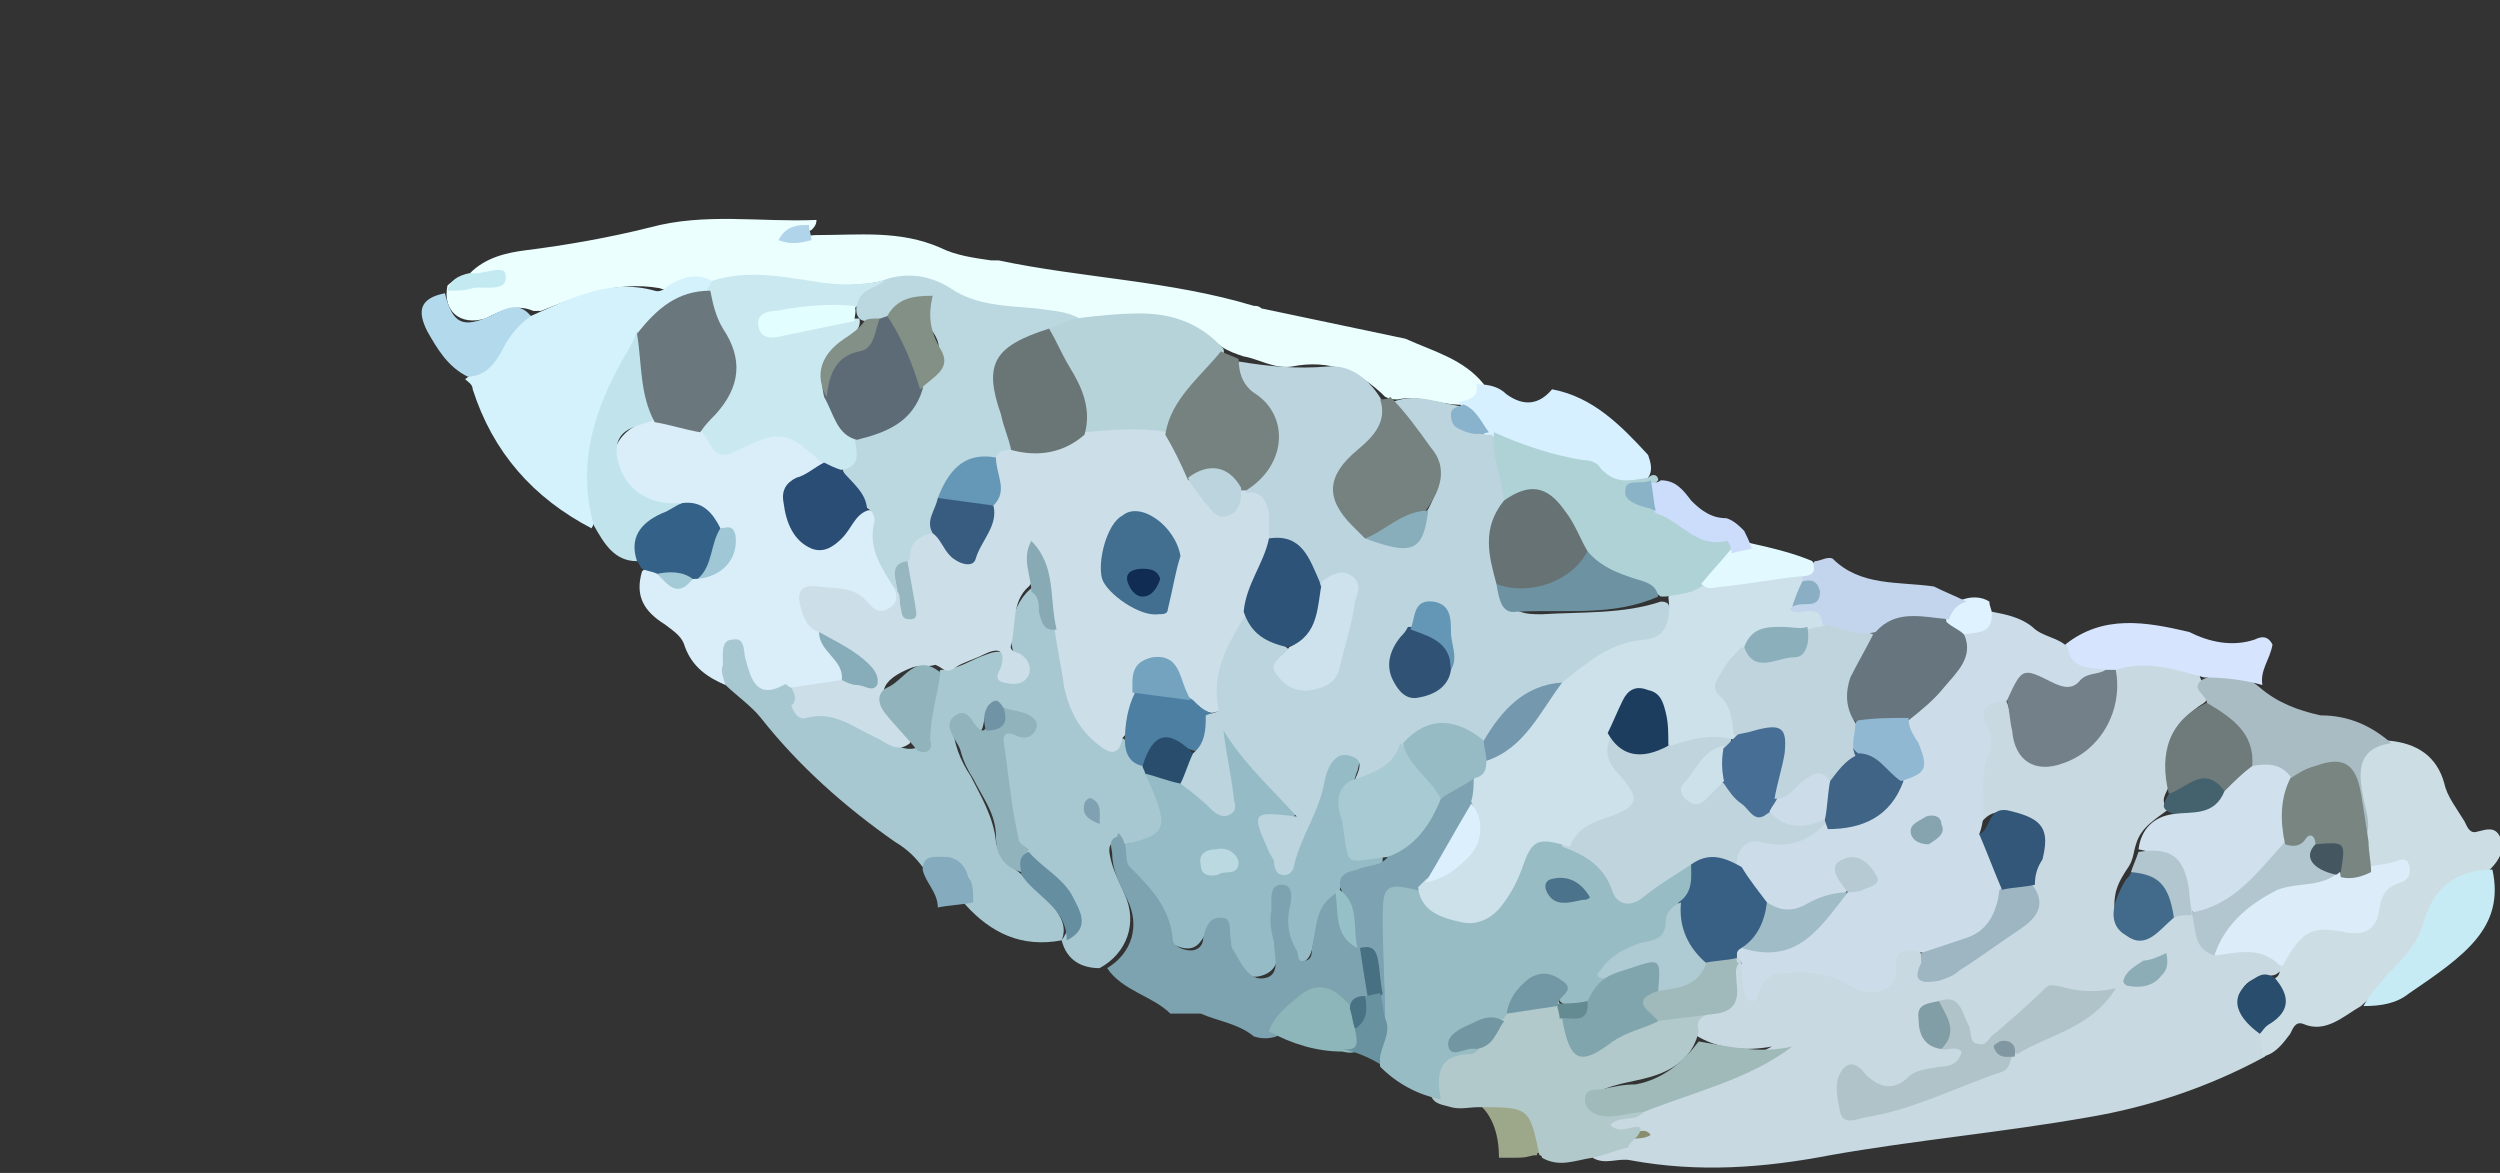 <?xml version="1.0" encoding="utf-8"?>
<!-- Generator: Adobe Illustrator 25.2.1, SVG Export Plug-In . SVG Version: 6.00 Build 0)  -->
<svg version="1.1" id="Layer_1" xmlns="http://www.w3.org/2000/svg" xmlns:xlink="http://www.w3.org/1999/xlink" x="0px" y="0px"
	 viewBox="0 0 98.9 46.4" style="enable-background:new 0 0 98.9 46.4;" xml:space="preserve">
<rect x="0" y="0" width="98.9" height="46.4" fill="#333333" stroke="none"/>
<style type="text/css">
	.st0{fill:#9DA78A;}
	.st1{fill:#898F6E;}
	.st2{fill:#C8D9E1;}
	.st3{fill:#A8C8D1;}
	.st4{fill:#ECFFFF;}
	.st5{fill:#DAEEF9;}
	.st6{fill:#CCDEE4;}
	.st7{fill:#D3F2FB;}
	.st8{fill:#B1C9CB;}
	.st9{fill:#A9BCC3;}
	.st10{fill:#C1E4EC;}
	.st11{fill:#C6EBF5;}
	.st12{fill:#D6E4FD;}
	.st13{fill:#B3D9EC;}
	.st14{fill:#346188;}
	.st15{fill:#85ABBE;}
	.st16{fill:#C4EAF1;}
	.st17{fill:#CCDDE9;}
	.st18{fill:#D0E0ED;}
	.st19{fill:#B0C3C8;}
	.st20{fill:#DCECF9;}
	.st21{fill:#73808A;}
	.st22{fill:#A0BABA;}
	.st23{fill:#6F7A7A;}
	.st24{fill:#B2C6CF;}
	.st25{fill:#9DB6C2;}
	.st26{fill:#335778;}
	.st27{fill:#A0B9BA;}
	.st28{fill:#426B8B;}
	.st29{fill:#294D6D;}
	.st30{fill:#44616E;}
	.st31{fill:#819DA6;}
	.st32{fill:#8CACB6;}
	.st33{fill:#8198A3;}
	.st34{fill:#CCDFE9;}
	.st35{fill:#95BCC6;}
	.st36{fill:#7DA3B0;}
	.st37{fill:#90B3BC;}
	.st38{fill:#4D7FA3;}
	.st39{fill:#658EA0;}
	.st40{fill:#284D6D;}
	.st41{fill:#87AAB5;}
	.st42{fill:#7094A5;}
	.st43{fill:#7FA1B1;}
	.st44{fill:#BBD4DE;}
	.st45{fill:#BBD8E1;}
	.st46{fill:#CAE8F0;}
	.st47{fill:#B6D3DA;}
	.st48{fill:#758280;}
	.st49{fill:#D6F0FF;}
	.st50{fill:#B0D4E9;}
	.st51{fill:#6A777D;}
	.st52{fill:#294D74;}
	.st53{fill:#87ADBA;}
	.st54{fill:#A0C7D6;}
	.st55{fill:#A3CAD7;}
	.st56{fill:#788581;}
	.st57{fill:#97BCC4;}
	.st58{fill:#80A5AD;}
	.st59{fill:#7297A5;}
	.st60{fill:#7297A3;}
	.st61{fill:#658B92;}
	.st62{fill:#C0D4DE;}
	.st63{fill:#66757E;}
	.st64{fill:#385F84;}
	.st65{fill:#406486;}
	.st66{fill:#90B8D2;}
	.st67{fill:#A0BCC7;}
	.st68{fill:#DEF2FF;}
	.st69{fill:#B6CAD3;}
	.st70{fill:#86A4B0;}
	.st71{fill:#445760;}
	.st72{fill:#AECAD3;}
	.st73{fill:#6A7676;}
	.st74{fill:#2E5379;}
	.st75{fill:#426F90;}
	.st76{fill:#385C7F;}
	.st77{fill:#6597B6;}
	.st78{fill:#74A3BF;}
	.st79{fill:#96B7C0;}
	.st80{fill:#A8CBD3;}
	.st81{fill:#7DA2B2;}
	.st82{fill:#BBD9E1;}
	.st83{fill:#95C0C8;}
	.st84{fill:#8CB6BA;}
	.st85{fill:#477082;}
	.st86{fill:#497284;}
	.st87{fill:#CDE1EB;}
	.st88{fill:#AED2D6;}
	.st89{fill:#677275;}
	.st90{fill:#CEE2ED;}
	.st91{fill:#6D92A2;}
	.st92{fill:#97BBC5;}
	.st93{fill:#305375;}
	.st94{fill:#7498AE;}
	.st95{fill:#88ADBB;}
	.st96{fill:#6497B5;}
	.st97{fill:#89B2CC;}
	.st98{fill:#5D6B77;}
	.st99{fill:#829085;}
	.st100{fill:#E2FEFF;}
	.st101{fill:#829087;}
	.st102{fill:#68929F;}
	.st103{fill:#4B738B;}
	.st104{fill:#476E94;}
	.st105{fill:#1C3D5E;}
	.st106{fill:#C3D5EC;}
	.st107{fill:#102C53;}
	.st108{fill:#DCEFFD;}
	.st109{fill:#E2FAFF;}
	.st110{fill:#8BAFBB;}
	.st111{fill:#8AAEC3;}
	.st112{fill:#CBDDFB;}
	.st113{fill:#8BB3C8;}
</style>
<path class="st0" d="M59.5,45.7c0-0.8-0.2-1.7-0.9-2.2c0.2,0,0.5,0.1,0.7,0.1c1.9,0.1,2.1,0.1,1.7,2c-0.3,0-0.3,0.1-0.8,0.1
	C59.8,45.7,59.7,45.7,59.5,45.7z"/>
<path class="st1" d="M64.3,45.3c-0.2-0.5,0.3-0.6,0.5-0.8c0.3,0,0.8-0.2,0.9,0.3s-0.4,0.4-0.7,0.5C64.8,45.2,64.6,45.3,64.3,45.3z"
	/>
<path class="st1" d="M62.2,45.5c-0.2-0.5,0-1.3,0.2-1.6c0.3,0,1.7-0.1,1.7,0.5c0.1,0.5-0.9,1-1.2,1.1C62.7,45.5,62.4,45.5,62.2,45.5
	z"/>
<path class="st0" d="M59.3,45.8c0-0.8-0.2-1.7-0.9-2.2c0.2,0,0.5,0.1,0.7,0.1c1.9,0.1,2.1,0.1,1.7,2c-0.3,0-0.3,0.1-0.8,0.1
	C59.6,45.8,59.5,45.8,59.3,45.8z"/>
<path class="st1" d="M64.1,45.4c-0.2-0.5,0.3-0.6,0.5-0.8c0.3,0,0.8-0.2,0.9,0.3s-0.4,0.4-0.7,0.5C64.6,45.3,64.4,45.3,64.1,45.4z"
	/>
<path class="st1" d="M62,45.6c-0.2-0.5,0-1.3,0.2-1.6c0.3,0,1.7-0.1,1.7,0.5c0.1,0.5-0.9,1-1.2,1.1C62.5,45.6,62.2,45.5,62,45.6z"/>
<g>
	<path class="st2" d="M89.6,41.8c-2.2,1.2-4.6,2-7,2.4c-3.4,0.6-6.8,0.9-10.2,1.5c-2.6,0.5-5.2,0.7-7.9,0.2c-0.5-0.1-1,0.2-1.5-0.1
		c0.3-0.4,0.7-0.5,1.2-0.7c0.4-0.1,0.8,0,1.1-0.2c-0.2-0.3-0.5-0.1-0.7-0.1s-0.3,0.1-0.5,0c-0.3,0-0.6,0-0.6-0.4
		c0-0.3,0.2-0.4,0.5-0.5c0.2-0.1,0.5-0.1,0.7-0.2c1.8-0.7,3.7-1.4,5.4-2.3c-1.1,0.2-2.2,0.1-3.1-0.5c-0.3-0.7,0.2-0.8,0.6-1.1
		c0.5-0.2,0.7-0.6,0.7-1.2c0-0.3-0.1-0.6,0.4-0.7c0.3,0.2,0.3,0.6,0.5,0.9c1.1-1.2,2.4-0.9,3.7-0.4c1.2,0.5,1.2,0.5,1.7-0.7
		c0.3-0.6,0.7-0.7,1.3-0.3c0.3,1.2,0.4,1.2,1.5,0.5c0.7-0.5,1.5-1,2.2-1.5c0.6-0.4,0.8-0.8,0.5-1.5c-0.1-0.5,0.2-1,0.2-1.5
		c0.1-0.5,0-0.9-0.5-1.1c-0.4-0.2-0.9-0.3-1.3,0.1c-0.2,0.2-0.3,0.5-0.7,0.2c0.1-0.9-0.1-1.9,0.1-2.8c0.1-0.4,0.1-0.8,0-1.2
		c-0.2-1,0.1-1.3,1.2-1.2c0.4,0.3,0.4,0.8,0.5,1.3c0.2,1,0.8,1.3,1.8,1c1.1-0.4,1.7-1.3,1.9-2.4c0.1-0.4-0.1-0.7,0.2-1.1
		c1.2-0.7,2.3-0.3,3.5,0.2c-0.1,0.5,0.4,0.8,0.3,1.2c0,0.1,0,0.1-0.1,0.2c-1.3,0.8-1.6,1.9-1.4,3.3c-0.1,0.3-0.4,0.6,0,0.9
		c-0.5,0.4-1.1,0.7-1.3,1.4c-0.1,0.3-0.1,0.6-0.3,0.9c-0.2,0.3-0.4,0.6-0.5,1c-0.1,0.5-0.1,0.9,0.3,1.2s0.8,0.1,1.2-0.2
		c0.2-0.1,0.3-0.3,0.6-0.4c0.2-0.1,0.5-0.1,0.7-0.1c0.1,0,0.2,0.1,0.2,0.2c0.3,0.5,0.2,1.2,0.9,1.4c1-0.2,1.9-0.3,2.6,0.6
		c0.1,0.2,0.1,0.4-0.1,0.5c-0.1,0.1-0.3,0.1-0.5,0.1c-1,0.2-1.2,0.8-0.6,1.6c0.2,0.2,0.4,0.4,0.5,0.6C89.7,41.3,89.7,41.6,89.6,41.8
		z"/>
	<path class="st3" d="M36.5,34.3c-0.3-0.4-0.6-0.7-1.1-1c-2-1.4-3.8-3-5.3-4.9c-0.4-0.5-1-0.9-1.5-1.4c-0.3-0.3-0.4-0.6-0.3-1
		s0.1-0.8,0.6-0.9s0.7,0.3,0.8,0.7c0.1,1,0.9,1.1,1.6,1.2c0.2,0.3,1.8,1.3,2.2,1.5c0.6,0.2,1.1,0.5,1.6,0.8c0.4,0.2,0.7,0.4,1.1,0.3
		c0.5-0.2,0.5-0.6,0.5-1c0-0.7,0.2-1.4,0.5-2.1c0.7,0,1.2-0.4,1.8-0.6c0.5-0.2,0.9-0.2,1,0.5c0,0.2-0.1,0.4,0.2,0.5
		c0.1,0,0.2,0,0.3-0.1c0.2-0.3,0-0.4-0.2-0.6c-0.6-0.8-0.3-2.4,0.6-3c0.7,0.3,0.3,1.2,1,1.5c0.4,0.7,0.4,1.5,0.5,2.2
		c0.1,0.8,0.4,1.4,0.9,2c0.3,0.4,0.7,0.5,1.1,0.3c0.4,0.2,0.6,0.7,0.9,0.9c0.1,0.1,0.2,0.3,0.2,0.4c0.2,0.3,0.3,0.6,0.4,0.9
		c0.4,1.3,0.1,1.8-1.4,2c-0.3-0.1-0.7-0.2-0.6,0.4c0.1,0.6,0.4,1.1,0.6,1.6c0.5,1.1,0.1,2.3-1,2.9c-0.7,0-1.3-0.3-1.5-1.1
		c0.5-0.7,0.3-1.4-0.2-2c-0.4-0.6-1-0.9-1.5-1.4s-0.6-1.2-0.7-1.9c-0.1-0.6-0.2-1.2-0.3-1.8c-0.1-0.7-0.3-1.5,0.9-1.3
		c-0.1-0.5-0.4-0.5-0.7-0.6c-0.8-0.3-0.4,0.6-0.8,0.8c-0.4,0.1-0.6-0.3-1-0.4c0,0.8,0.3,1.5,0.7,2.1c0.4,0.8,0.9,1.6,1,2.6
		c0.1,0.6,0.5,0.9,0.9,1.2c0.5,0.4,0.9,0.9,1.4,1.4c0.3,0.4,0.5,0.8,0.3,1.3c-1.6,0.3-2.8-0.3-3.8-1.4c-0.1-0.1-0.1-0.3-0.1-0.5
		C37.9,34.1,37.7,34,36.5,34.3z"/>
	<path class="st4" d="M18.6,10.8c0.6-0.6,1.4-0.8,2.2-0.9c1.6-0.2,3.3-0.5,4.9-0.9c2.2-0.6,4.4-0.2,6.6-0.3c0,0.2-0.1,0.3-0.2,0.4
		c-0.2,0.1-0.5,0.2-0.8,0.3c0.4,0,0.7-0.1,1-0.1c1.7,0,3.3-0.2,4.9,0.5c0.6,0.3,1.3,0.4,2,0.5c0.1,0,0.2,0,0.3,0
		c3.3,0.7,6.8,0.8,10.1,1.8c0.1,0,0.2,0,0.3,0.1c1.9,0.4,3.8,0.8,5.7,1.2c1.1,0.5,2.3,0.8,3.1,1.8c0,0.5-0.2,0.7-0.6,0.8
		c-1,0.1-1.9-0.4-2.8-0.2c-0.2,0-0.3,0-0.5-0.1c-1-1-2.2-1.5-3.7-1.2c-0.7,0.1-1.3-0.3-1.9-0.4c-0.3-0.1-0.6-0.2-0.9-0.4
		c-1.3-1.2-2.8-1.3-4.5-1.2c-0.4,0-0.8,0.1-1.2,0.1c-0.9-0.2-1.7-0.3-2.6-0.4c-0.9-0.1-1.8-0.2-2.6-0.7s-1.5-0.6-2.4-0.4
		c-1.6,0.4-3.1,0-4.7,0c-0.6,0-1.3,0.1-1.9,0.1c-0.6-0.2-1.2-0.2-1.8,0.1c-0.1,0.1-0.3,0.2-0.5,0.1c-1.7-0.3-3.2,0.3-4.7,0.9
		c-0.1,0-0.2,0-0.3,0c-0.7-0.3-1.3,0-1.9,0.3c-1,0.3-1.7-0.3-1.5-1.3l0,0c0.5-0.5,1.2-0.4,1.7-0.6C19.1,11,18.8,11.1,18.6,10.8z"/>
	<path class="st5" d="M31.3,27.2c-0.1,0-0.2-0.2-0.3-0.1c-1.1,0.6-1.3-0.3-1.5-1c-0.1-0.3,0-0.9-0.5-0.8c-0.5,0-0.4,0.6-0.4,1
		c-0.1,0.2,0,0.5,0.1,0.8c-0.7-0.3-1.3-0.7-1.6-1.5c-0.1-0.4-0.4-0.6-0.8-0.9c-0.8-0.5-1.2-1.1-0.9-2.1c0.2-0.2,0.4-0.1,0.7,0
		c0.4,0.3,0.8,0.7,1.3,0.3c0.1,0,0.2-0.1,0.3-0.1c1.1-0.5,1.4-0.9,0.9-1.7c-0.5-0.4-0.9-0.9-1.7-0.8c-0.7,0-1.3-0.2-1.8-0.7
		c-1.3-1.3-1-2.5,0.8-3.1c0.7-0.1,1.4,0.1,2,0.4c0.5,0.6,1,0.9,1.9,0.4c1-0.6,2.4,0,3,1.1c-0.2,0.4-0.5,0.6-0.8,0.7
		c-0.5,0.2-0.7,0.6-0.6,1.1s0.3,1,0.9,1.2c0.5,0.2,0.8-0.2,1.2-0.6c0.3-0.3,0.5-0.7,1.1-0.6c0.2,0.1,0.4,0.3,0.4,0.5
		c-0.1,1,0.4,1.8,0.8,2.5c0.1,0.4,0.1,0.8-0.4,1c-0.4,0.2-0.8,0.1-1.1-0.2c-0.4-0.3-0.9-0.5-1.4-0.5c-0.3,0-0.6-0.1-0.7,0.1
		c-0.2,0.3,0,0.6,0.2,0.8c0.1,0.2,0.3,0.3,0.4,0.5c0.1,0.4,0.6,0.6,0.8,1c0.1,0.4,0.2,0.7-0.1,1C32.6,27.4,31.9,27.5,31.3,27.2z"/>
	<path class="st6" d="M90,38.7c0.2-0.1,0.2-0.3,0.2-0.5c0.1-1.1,0.9-1.8,2-1.7c0.9,0.1,1.6,0,1.7-1.1c0.1-0.5,0.6-0.6,0.9-1
		c-0.5-0.2-1,0.2-1.3-0.2c-0.2-0.4-0.2-0.7-0.2-1.1c0.1-0.7-0.1-1.3-0.2-2c-0.2-1.5-0.1-1.7,1.4-1.8c1.1,0.1,1.9,0.6,2.2,1.7
		c0.1,0.5,0.5,1,0.8,1.5c0.1,0.2,0.2,0.5,0.5,0.4c0.4-0.1,0.7-0.2,0.9,0.2c0.2,0.5,0,0.9-0.4,1.3c-0.2,0.2-0.4,0.3-0.6,0.3
		c-0.9,0.2-1.4,0.7-1.8,1.6c-0.6,1.4-1.6,2.5-2.7,3.5c-0.7,0.4-1.4,1.1-2.3,0.7c-0.3-0.1-0.4,0.2-0.5,0.4c-0.3,0.4-0.6,0.8-1.1,0.9
		c0-0.3-0.1-0.6-0.1-0.8c0-0.1,0-0.3,0.1-0.4C90.1,40.1,90.2,39.5,90,38.7z"/>
	<path class="st7" d="M21,12.5c1.6-0.7,3.1-1.5,4.9-1c0.3,0.1,0.5-0.2,0.7-0.3c0.6-0.3,1.1-0.4,1.7,0c0.1,0.2,0,0.3-0.1,0.4
		c-1.2,0.2-2.1,0.7-2.8,1.7c-0.5,0.9-0.9,1.8-1.3,2.7c-0.5,1.1-0.8,2.3-0.6,3.6c0.1,0.4,0.2,0.8-0.1,1.3c-2.3-1.2-3.9-3-4.7-5.5
		c0-0.2-0.2-0.3-0.3-0.4c0.7-0.5,1.2-1.1,1.6-1.8C20.3,12.7,20.6,12.4,21,12.5z"/>
	<path class="st8" d="M65,44c-0.3,0.4-0.9,0.1-1.3,0.5c0.4,0.4,0.8,0,1.2,0.1c0,0.4-0.4,0.5-0.5,0.8c-0.5,0.1-0.9,0.3-1.4,0.4
		c-0.7,0.1-1.3,0.4-2,0c0,0,0-0.1-0.1-0.1c-0.4-1.9-0.4-1.9-2.4-1.9c-0.4,0-0.7,0.1-1.1,0c-0.3-0.1-0.7-0.1-0.8-0.5
		c-0.3-1.4,0-1.7,1.5-2.2c0.6-0.2,0.9-0.7,1.2-1.2c0.1-0.1,0.2-0.2,0.3-0.3c0.5-0.2,1.1-0.3,1.7-0.2c0.1,0,0.2,0.1,0.3,0.1
		c0.1,0.2,0.2,0.4,0.3,0.6c0.4,1.3,0.6,1.4,1.7,0.7c0.6-0.4,1.4-0.7,2.1-0.9c0.7-0.1,1.5-0.4,2.2,0c-0.2,0.3-0.9,0.2-0.7,0.9
		c-0.2,0.9-0.8,1.4-1.6,1.7c-0.8,0.3-1.6,0.3-2.4,0.7C63.7,44.2,64.5,43.5,65,44z"/>
	<path class="st9" d="M94.6,29.4c-1.4,0.2-1.3,1.2-1.1,2.2c0.1,0.5,0.3,1,0.1,1.5c-0.5-0.4-0.4-0.9-0.5-1.4c-0.2-1.4-0.5-1.5-1.8-1
		c-0.2,0.1-0.4,0.1-0.6,0.2c-0.6-0.1-1.1-0.3-1.6-0.4c-0.3-1-1-1.9-1.8-2.6c0.1-0.4-0.7-0.6-0.2-1c0.8-0.4,1.6-0.3,2.3,0.3
		c0.7,0.6,1.5,0.9,2.4,1.1C92.9,28.3,93.8,28.7,94.6,29.4z"/>
	<path class="st10" d="M23.5,20.8c-0.7-2.4,0-4.6,1.2-6.7c0.2-0.3,0.4-0.7,0.5-1c0.7,1.1,0.6,2.3,0.7,3.5c-0.7,0.3-1.6,0.3-1.5,1.4
		c0.2,1.3,1.2,2,2.5,1.9c0.1,0.2,0,0.3-0.2,0.4c-0.9,0.3-1.3,1-1.5,1.9C24.3,22.2,23.9,21.5,23.5,20.8z"/>
	<path class="st11" d="M93.5,39.8c0.2-0.4,0.6-0.8,0.9-1.2c0.6-0.6,1.3-1.3,1.5-2.2c0.4-1.3,1.3-2,2.7-2c0.5,2.3-1.1,3.4-3.3,4.9
		C94.8,39.7,94.2,39.8,93.5,39.8z"/>
	<path class="st12" d="M89.5,27.1c-0.7-0.2-1.5-0.3-2.3-0.3c-1.1-0.3-2.3-0.7-3.5-0.3c-0.1,0.1-0.3,0.2-0.4,0.2
		c-1.3-0.1-1.5-0.2-1.6-1.2c1.5-1.2,3.2-0.9,4.9-0.5c0.8,0.4,1.7,0.6,2.6,0.3c0.2-0.1,0.5-0.2,0.7,0.2
		C89.8,26.1,89.4,26.5,89.5,27.1z"/>
	<path class="st13" d="M21,12.5c-0.4,0.3-0.7,0.6-1,1.1c-0.3,0.6-0.7,1.3-1.5,1.3c-0.8-0.4-1.2-1.1-1.6-1.8
		c-0.4-0.8-0.3-1.3,0.7-1.5c0.3,1.2,0.7,1.4,1.8,0.9C20,12.2,20.5,11.9,21,12.5z"/>
	<path class="st14" d="M25.2,22.2c-0.3-0.9,0.1-1.5,1-1.9c0.3-0.1,0.5-0.3,0.8-0.4c0.8-0.1,1.2,0.4,1.5,1c0,0.8-0.1,1.6-0.9,2h-0.1
		h-0.1c-0.5,0.1-1,0-1.4-0.2c-0.2-0.1-0.4-0.1-0.6-0.2C25.3,22.4,25.3,22.3,25.2,22.2z"/>
	<path class="st15" d="M38.5,35.7c-0.5,0.1-0.9,0.1-1.4,0.2c0-0.6-0.5-1-0.6-1.5c0-0.6,0.5-0.5,0.9-0.5s0.8,0.3,0.9,0.8
		C38.5,34.9,38.5,35.3,38.5,35.7z"/>
	<path class="st16" d="M18.6,10.8c0.5,0.1,1.4-0.4,1.4,0.1c0.1,0.7-0.9,0.4-1.3,0.5c-0.3,0.1-0.6,0.1-1,0.1
		C17.8,11.1,18.1,10.9,18.6,10.8z"/>
	<path class="st17" d="M81.8,25.6c0.1,0.9,0.9,0.8,1.6,0.9c-0.8,0.6-1.5,1.2-2.5,0.6c-0.7-0.4-0.9,0.5-1.4,0.6
		c-0.7,0.1-1.4,0.2-0.8,1.2c0.1,0.3,0.1,0.6,0,0.9c-0.5,1,0,2.2-0.4,3.2c0.8,0.5,0.9,1.4,1.1,2.2c-0.2,1.7-1.6,2.7-3.3,2.5
		c-0.7-0.2-1.2-0.2-1.1,0.8c0,0.7-1,1-1.8,0.5s-1.7-0.6-2.6-0.5c-0.5,0-0.8,0.2-1,0.7c-0.1,0.2,0,0.4-0.3,0.4
		c-0.2,0-0.3-0.2-0.3-0.5c-0.1-0.3-0.1-0.7-0.1-1c-0.1-0.1-0.1-0.1-0.2-0.2c0-0.2,0-0.4,0.2-0.5c1.7,0.4,2.7-0.7,3.8-1.8
		c0.1-0.1,0.3-0.2,0.4-0.3s0.2-0.2,0.4-0.3c0.2-0.1,0.5-0.2,0.3-0.5c-0.1-0.2-0.4-0.3-0.6-0.3c-0.4,0.1-0.2,0.3-0.2,0.6
		c0.1,0.2,0.2,0.4-0.1,0.6c-0.6,0.4-1.3,0.6-2,0.8c-0.4,0.1-0.8,0-1.1-0.3c-0.5-0.5-1-1-1.2-1.7c0-0.8,0.6-1.2,1.2-1.1
		c0.9,0.2,1.6-0.2,2.3-0.6c1.3,0,2.3-0.6,2.9-1.7c0.7-0.4,0.8-0.9,0.4-1.5c-0.1-0.3-0.2-0.5-0.2-0.8c0.4-0.7,1-1.1,1.5-1.7
		c0.4-0.5,0.7-1,0.7-1.7c0.3-0.3,0.8-0.4,1.1-0.8c0.1-0.1,0.2-0.1,0.3-0.1c0.5,0.1,1.1,0.2,1.6,0.6C80.8,25.2,81.4,25.2,81.8,25.6z"
		/>
	<path class="st18" d="M89.1,30.3c0.6-0.1,1.1-0.1,1.5,0.4c0.1,0.9-0.2,1.7,0,2.6c-0.1,0.5-0.4,0.9-0.8,1.2c-0.5,0.4-1,0.8-1.5,1.3
		c-0.4,0.4-0.9,0.6-1.5,0.3l0,0c-0.2-0.1-0.3-0.3-0.3-0.5c0-1.2-0.8-1.8-1.9-2c0.1-0.8,0.6-1.3,1.4-1.4c0.5-0.5,1.4-0.3,1.9-1
		C88.2,30.9,88.4,30.3,89.1,30.3z"/>
	<path class="st19" d="M76.7,39.6c0.9-0.3,0.9,0.5,1.2,1c0.1,0.3,0,0.7,0.4,0.7c0.3,0.1,0.4-0.3,0.6-0.4c0.7-0.6,1.4-1.2,2-1.8
		c0.2-0.2,0.3-0.1,0.5-0.1c0.7,0.2,1.4,0.3,2.3,0.1c-1,1.6-2.6,1.8-3.9,2.6c-0.1-0.1-0.2-0.2-0.4-0.1c0.1,0.1,0.2,0.1,0.2,0.2
		c-0.1,0.2-0.1,0.5-0.4,0.6c-1.8,0.6-3.5,1.5-5.4,1.8c-0.4,0.1-0.9,0.3-1-0.2s-0.3-1.2,0.1-1.7c0.3-0.4,0.7-0.1,0.9,0.2
		c0.5,0.5,1.1,0.7,1.7,0.1c0.3-0.3,0.8-0.3,1.2-0.4c0.4,0,0.8-0.1,0.9-0.6c-0.3-0.3-0.7,0.1-0.9-0.2C76.9,40.8,76.7,40.2,76.7,39.6z
		"/>
	<path class="st20" d="M93.7,34.3c0.3-0.1,0.7-0.1,1-0.2c0.3-0.1,0.5-0.2,0.6,0.1s0,0.6-0.3,0.7c-0.7,0.2-0.8,0.6-0.9,1.2
		c-0.1,0.6-0.5,0.9-1.2,0.8c-1.5-0.3-1.8-0.1-2.6,1.3h-0.1c-0.8-0.8-1.7-0.5-2.6-0.4c0-1.1,0.6-1.8,1.4-2.3c1-0.6,2.1-0.9,3.2-1.1
		c0.1,0,0.2-0.1,0.3-0.1C92.9,34.3,93.3,34.2,93.7,34.3z"/>
	<path class="st21" d="M79.4,27.7c0.6-1.3,0.6-1.3,1.8-0.7c0.4,0.2,0.8,0.3,1.1-0.1c0.3-0.3,0.7-0.2,1-0.4c0.1,0,0.3,0,0.4,0
		c0.3,1.6-0.6,3.2-2.1,3.7c-1.1,0.4-1.9-0.1-2-1.3C79.5,28.5,79.5,28.1,79.4,27.7z"/>
	<path class="st22" d="M65,44c-0.6,0-1.2,0.3-1.8,0.1c-0.3-0.1-0.5-0.3-0.5-0.6c0-0.4,0.3-0.4,0.6-0.4c0.5-0.1,0.9-0.2,1.4-0.2
		c1.1-0.2,1.9-0.9,2.5-1.7c1.2,0.2,2.4,0.5,3.7,0.2C69.2,42.7,67,43.2,65,44z"/>
	<path class="st23" d="M89.1,30.3c-0.4,0.3-0.7,0.6-1.1,1c-0.8-0.4-1.5,0.2-2.2,0.1c-0.4-1.6,0-2.9,1.5-3.6
		C88.3,28.4,89.2,29,89.1,30.3z"/>
	<path class="st24" d="M92.4,34.6c-0.7,0.5-1.5,0.3-2.3,0.6c-1.2,0.6-2.1,1.4-2.5,2.6c-0.9-0.3-0.7-1.1-0.9-1.7
		c1.7-0.3,2.6-1.6,3.7-2.8c0.4-0.1,0.9-1,1.3,0C91.5,34,92.1,34.2,92.4,34.6z"/>
	<path class="st25" d="M76,37.7c0.6-0.2,1.2-0.4,1.8-0.6c0.9-0.3,1.2-1.1,1.3-1.9c0.4-0.3,0.8-0.4,1.3-0.2c0.5,0.7,0.3,1.2-0.4,1.7
		c-0.9,0.6-1.7,1.2-2.5,1.7c-0.2,0.2-0.5,0.3-0.8,0.4c-0.6,0.1-1.1,0.1-0.7-0.7C76,38,76,37.8,76,37.7z"/>
	<path class="st26" d="M80.5,35c-0.4,0.1-0.9,0.1-1.3,0.2c-0.3-0.7-0.6-1.5-0.9-2.2c0.5-0.2,0.3-1.2,1.3-0.9
		c1.2,0.3,1.5,0.7,1.2,1.9C80.6,34.3,80.5,34.6,80.5,35z"/>
	<path class="st27" d="M68.7,37.9c0,0.1,0,0.2,0.1,0.2c-0.2,0.2-0.1,0.5-0.1,0.8c0.1,0.7-0.1,1.1-0.8,1.2c-0.8,0.1-1.6,0.2-2.4,0.3
		c-0.4-0.1-0.8-0.3-0.7-0.8c0-0.4,0.4-0.5,0.7-0.7c0.8-0.1,1.4-0.5,2-1C67.9,37.8,68.3,37.7,68.7,37.9z"/>
	<path class="st28" d="M86,36.3C85.9,36.3,85.9,36.3,86,36.3c-0.6,0.5-1.1,1.3-1.9,0.7c-0.7-0.4-0.6-1.2,0-2.2
		c0.1-0.1,0.2-0.2,0.2-0.3C85.4,34.2,86.2,35,86,36.3z"/>
	<path class="st24" d="M86,36.3c-0.2-1.3-0.6-1.7-1.7-1.8c0.1-0.3,0.2-0.5,0.3-0.8c1.3-0.2,1.8,0.2,2,1.5c0,0.3,0.1,0.7,0.1,1
		C86.5,36.2,86.2,36.2,86,36.3z"/>
	<path class="st29" d="M90,38.7c0.6,0.7,0.6,1.3-0.2,1.8c-0.2,0.1-0.3,0.3-0.4,0.4c-1.1-0.8-1.2-1.6-0.2-2.2
		C89.5,38.5,89.7,38.5,90,38.7z"/>
	<path class="st30" d="M85.8,31.4c0.7-0.2,1.4-1.2,2.2-0.1c-0.4,1-1.3,0.8-2,0.9C85.4,32,85.6,31.8,85.8,31.4z"/>
	<path class="st31" d="M76.7,39.6c0.3,0.6,0.8,1.2,0.1,1.9c-0.7-0.1-0.9-0.6-0.9-1.2C75.8,39.7,76.3,39.7,76.7,39.6z"/>
	<path class="st32" d="M85.7,37.7c0.1,0.5,0,0.7-0.2,0.9c-0.3,0.4-0.8,0.5-1.3,0.4c-0.1,0-0.2-0.1-0.2-0.2c0.1-0.4,0.5-0.6,0.8-0.8
		C85,38,85.3,37.9,85.7,37.7z"/>
	<path class="st33" d="M79.7,41.8c-0.3,0-0.6,0.1-0.8-0.3c-0.1-0.2,0.1-0.2,0.2-0.3C79.5,41.1,79.8,41.3,79.7,41.8
		C79.8,41.8,79.7,41.8,79.7,41.8z"/>
	<path class="st34" d="M31.3,27.2c0.7-0.1,1.3-0.2,2-0.3c0.3-0.2,0.6,0.1,1-0.1c-0.4-0.9-1.4-1.1-1.9-1.8c-0.4-0.1-0.6-0.5-0.7-0.9
		c-0.2-0.6-0.1-1,0.7-0.9c0.7,0.1,1.4,0,1.9,0.6c0.2,0.2,0.4,0.5,0.8,0.3c0.4-0.2,0.4-0.5,0.3-0.8c0.1-0.1,0.2-0.1,0.2,0
		c0.1,0.1,0.2,0.3,0.3,0.5c0-0.6-0.2-1.2-0.2-1.8c0.1-0.6,0.3-1,0.9-1.1c0.5,0,0.7,0.3,1,0.7c0.4,0.5,0.7,0.4,0.9-0.2
		c0.2-0.5,0.5-1,0.6-1.6c0.2-0.6,0-1.2,0.1-1.8c0.1-0.3,0.4-0.4,0.7-0.4c1.1,0.1,2.1-0.1,3-0.7c1.1-0.3,2.1-0.4,3.2,0
		c0.5,0.4,0.7,1.1,1.1,1.7c0.1,0.2,0.2,0.4,0.3,0.5c0.7,1.1,1,1.1,1.7,0c0.1-0.1,0.2-0.1,0.3-0.1c1,0.2,1.1,0.6,1,2
		c-0.1,1.1-0.9,2-0.9,3.1c-0.6,1.2-1.2,2.3-1.1,3.6c0,0.3-0.3,0.5-0.6,0.5c-0.4-0.1-0.6-0.3-0.9-0.5c-0.2-0.2-0.3-0.4-0.4-0.6
		c-0.2-0.4-0.3-0.9-1-0.8C45,26.4,45,26.9,45,27.4c-0.2,0.6-0.1,1.3-0.6,1.8c-0.1,0.6-0.4,0.7-0.9,0.3c-0.8-0.6-1.2-1.4-1.4-2.3
		c-0.1-0.8-0.3-1.6-0.4-2.5c-0.7-0.8-0.3-1.9-0.8-2.8c-0.1,0.5,0.1,1-0.2,1.3c-0.7,0.6-0.5,1.6-0.7,2.3c-0.1,0.3,0.3,0.3,0.4,0.4
		c0.3,0.2,0.4,0.5,0.3,0.8c-0.2,0.4-0.6,0.4-1,0.3s-0.2-0.4-0.1-0.6c0.2-0.7-0.1-0.8-0.7-0.5c-0.4,0.2-0.8,0.3-1.1,0.5
		c-0.4,0.3-0.5,0-0.8-0.1c-0.3,0.1-0.6,0-0.9,0.1c-1.3,0.5-1.5,1.1-0.6,2.1c0.2,0.3,0.6,0.5,0.5,0.9c-0.5,0.4-0.9,0-1.3-0.2
		c-0.9-0.4-1.7-1.1-2.8-0.8c-0.3,0.1-0.5-0.2-0.6-0.5C31.5,27.8,31.5,27.5,31.3,27.2z"/>
	<path class="st35" d="M44.5,33.4c1.7-0.4,1.8-0.6,0.8-2.8c0.6-0.3,1.1,0.1,1.6,0.3c0.5,0.3,1,1.1,1.5,0.8c0.6-0.3,0-1.2,0-1.8
		c0-0.5-0.4-1.1,0.2-1.3c0.5-0.2,0.6,0.6,0.9,0.9c0.4,0.7,1,1.2,1.5,1.8c0.2,0.2,0.5,0.5,0.4,0.8c-0.2,0.3-0.5,0.2-0.8,0.2
		c-0.5,0-0.5,0.2-0.4,0.6c0.1,0.3,0.2,0.6,0.6,1c0.4-1,0.9-1.9,1.2-2.9c0.1-0.4,0.2-0.8,0.4-1.1s0.6-0.6,1-0.4
		c0.5,0.2,0.4,0.6,0.3,1c-0.1,0.2-0.1,0.4-0.2,0.5c-0.5,0.7-0.2,1.5-0.1,2.3c0.2,0.8,0.9,0.2,1.3,0.5c0,0.5,0,0.5-0.5,0.6
		s-1,0.2-1.2,0.8c-0.1,0.1-0.1,0.1-0.2,0.2c-0.6,0.4-0.6,1.1-0.8,1.7c-0.1,0.4-0.1,1-0.7,1c-0.5,0-0.6-0.6-0.7-1
		c-0.2-0.5-0.1-1-0.2-1.5c-0.1,0.5,0,1.1,0.1,1.6c0.1,0.6,0.1,1.2-0.6,1.4c-0.7,0.2-1-0.4-1.3-0.8c-0.3-0.3-0.2-0.8-0.5-1.2
		c-0.3-0.1-0.4,0.2-0.4,0.3c-0.2,0.4-0.4,0.7-0.9,0.6c-0.4-0.1-0.8-0.3-0.9-0.7c-0.1-0.9-0.6-1.6-1.3-2.2
		C44.4,34.4,44.1,33.9,44.5,33.4z"/>
	<path class="st36" d="M44.5,33.4c0.1,0.3,0,0.7,0.2,0.9c0.8,0.8,1.6,1.6,1.7,2.9c0,0.2,0.4,0.4,0.7,0.4s0.5-0.2,0.5-0.5
		c0.1-0.4,0.2-0.8,0.7-0.8s0.3,0.6,0.4,0.9c0,0.1,0,0.3,0.1,0.4c0.3,0.5,0.6,1.2,1.2,1.1c0.7-0.1,0.4-0.9,0.4-1.4
		c-0.1-0.4-0.2-0.9-0.1-1.3c0-0.4-0.1-1,0.4-1s0.4,0.6,0.3,1c-0.1,0.6,0,1.1,0.3,1.6c0.1,0.2,0,0.5,0.3,0.4c0.3,0,0.3-0.3,0.3-0.5
		c0.2-0.8,0.1-1.8,1.1-2.2c0.6,0.6,0.3,1.6,1,2.1c0.1,0.1,0.1,0.2,0.2,0.3c0.2,0.6,0.3,1.1,0.2,1.7c-0.1,0.3-0.4,0.5-0.6,0.6
		c-1.7-0.8-1.7-0.8-3,0.7c-0.1,0.1-0.2,0.2-0.3,0.3c-0.3,0.1-0.6,0.1-0.9,0c-0.6-0.5-1.4-0.6-2.1-0.9c-0.4,0-0.8,0-1.2,0
		c-0.7-0.7-1.9-0.9-2.5-1.8c1-0.6,1.3-1.7,0.8-2.7C44.3,35,44,34.4,44,33.8c0-0.2-0.2-0.6,0.2-0.7C44.2,32.8,44.4,33.1,44.5,33.4z"
		/>
	<path class="st37" d="M39.7,28c0.3,0.1,0.5,0.1,0.8,0.2s0.6,0.3,0.5,0.6s-0.4,0.5-0.8,0.3c-0.2-0.1-0.5-0.2-0.5,0.2
		c0.2,1.3,0.3,2.6,0.6,3.9c0,0.2,0.3,0.3,0.4,0.4c-0.2,0.3,0,0.6-0.3,0.9c-0.7-0.2-1-0.7-1-1.4c0-0.9-0.5-1.5-0.9-2.3
		c-0.2-0.3-0.4-0.7-0.5-1.1s-0.8-1-0.2-1.4s0.7,0.6,1.1,0.6C39.3,28.6,39.4,28.3,39.7,28z"/>
	<path class="st38" d="M44.5,29.3c0-0.6,0.1-1.3,0.4-1.9c0.8-0.4,1.6-0.2,2.3,0.3c0.2,0.2,0.4,0.4,0.7,0.5c0.4,0.7,0.1,1.2-0.4,1.6
		c-1-0.4-1.8-0.5-2.3,0.5C44.7,30.2,44.5,29.8,44.5,29.3z"/>
	<path class="st37" d="M36.3,29.7c-0.4-0.5-0.9-1-1.3-1.5c-0.3-0.4-0.3-0.8,0.1-1c0.7-0.3,1.1-1.4,2.1-0.6c-0.1,0.9-0.4,1.7-0.4,2.7
		C36.9,29.5,36.8,29.9,36.3,29.7z"/>
	<path class="st39" d="M40.4,34.6c0-0.3-0.2-0.7,0.3-0.9c0.5,0.6,1.3,1,1.7,1.7c0.3,0.6,0.8,1.3-0.2,1.8l0,0
		C42.2,35.9,41,35.5,40.4,34.6z"/>
	<path class="st40" d="M45.2,30.3c0.4-1.3,1-1.5,2-0.5c0.2,0.6,0,0.9-0.5,1.2c-0.5-0.1-1-0.3-1.4-0.4C45.3,30.5,45.2,30.4,45.2,30.3
		z"/>
	<path class="st41" d="M40.8,23.4c0-0.6-0.4-1.3,0-2c1,1,0.7,2.3,1,3.5c-0.5,0.1-0.6-0.3-0.7-0.7C41.1,23.9,41.1,23.6,40.8,23.4z"/>
	<path class="st42" d="M39.7,28c0.2,0.6,0,0.9-0.7,0.9c-0.1-0.4-0.1-0.7,0.1-1C39.4,27.6,39.5,27.7,39.7,28z"/>
	<path class="st43" d="M43.5,32.6c-0.5-0.2-0.7-0.4-0.6-0.8c0-0.1,0.2-0.3,0.3-0.2C43.6,31.8,43.5,32.2,43.5,32.6z"/>
	<path class="st44" d="M46.7,31c0.2-0.4,0.3-0.8,0.5-1.2c0.5-0.4,0.5-1,0.5-1.5c0.2-0.1,0.6-0.1,0.5-0.3c-0.3-1.4,0.4-2.6,1.1-3.7
		c0.5,0.5,1.1,0.9,1.7,1.4c0,0.5-0.7,1.1,0.3,1.4c0.7,0.2,1.3-0.1,1.5-0.9c0.2-0.6,0.3-1.2,0.4-1.8c0.2-1.2,0.2-1.3-1-1.2
		c-0.7-0.6-1-1.6-2-1.7c0-0.4,0-0.8,0-1.2c-0.1-0.5-0.3-0.9-0.9-0.8c0-0.3,0.2-0.4,0.3-0.6c1-1.1,1-1.9,0-3c-0.4-0.4-1-0.8-0.6-1.6
		c1.2,0.2,2.3,0.3,3.5,0.2c0.9-0.1,1.7,0.5,2.2,1.4c0.4,0.4,0.3,0.8,0.1,1.2c-0.1,0.3-0.4,0.5-0.6,0.8c-1.4,1.4-1.4,2,0,3.3
		c1.5,0.7,1.7,0.6,2.2-0.9c0.7-1.1,0.6-2.1-0.5-3c-0.4-0.3-0.7-0.8-0.8-1.4c1-0.4,1.9,0.1,2.9,0.2c0.1,0,0.1,0.1,0.1,0.1
		c0,0.1,0,0.1,0,0.1c-0.3,0.4-0.2,0.7,0.3,0.8c0.3,0.1,0.5,0,0.8,0.1c0.1,0,0.2,0.1,0.2,0.2c0.1,0.9,0.4,1.8,0.4,2.7
		c-0.6,1.1-0.4,2.1-0.2,3.3c0.1,0.9,0.8,0.9,1.4,0.9c1.6-0.1,3.2,0,4.7-0.5c0.1,0,0.2,0,0.3,0.1c0.4,1,0.1,1.8-0.8,2
		c-1.2,0.2-2.2,0.9-3.1,1.5c-1.5,0.2-2.4,1.2-3.3,2.3c-0.2,0.1-0.4,0-0.6-0.1c-1.3-0.6-1.5-0.6-2.5,0.3c-0.5,0.8-1.1,1.4-2.2,1.3
		c0-0.4,0.7-1.1-0.1-1.3c-0.6-0.2-0.9,0.5-1,1c-0.2,1.2-0.9,2.1-1.2,3.3c0,0.2-0.2,0.5-0.5,0.4c-0.2,0-0.3-0.3-0.3-0.5
		c0-0.1-0.1-0.2-0.2-0.4c-0.7-1.6-0.7-1.6,1.1-1.4c-1-1.1-2.1-2.1-2.9-3.4c0.1,0.9,0.3,1.7,0.4,2.6c0,0.2,0.2,0.5-0.1,0.7
		s-0.6,0-0.8-0.2C47.5,31.6,47.1,31.3,46.7,31z"/>
	<path class="st45" d="M40,17.8c-0.2,0-0.5,0-0.6,0.3c-1,0.2-1.8,0.5-2.1,1.6c-0.2,0.4-0.3,0.9-0.4,1.4c-0.6,0.1-0.9,0.4-0.9,1
		c-0.3,0.3-0.1,0.9-0.4,1.2c-0.1,0-0.1,0-0.2,0c-0.5-0.8-1.1-1.6-0.8-2.7c0-0.2-0.1-0.4-0.3-0.5c-0.3-0.5-0.9-1-1-1.7
		c0.4-0.3,0.4-0.9,0.6-1.3c1-0.5,2-0.8,2.5-2c0.6-0.6,1.1-1.3,0.4-2.1v-0.1c-0.3-1.3-0.3-1.3-1.4-0.5c-0.1,0.1-0.3,0.1-0.4,0.2
		c-0.2,0.1-0.5,0.1-0.7,0.1c-0.1,0-0.2,0-0.3-0.1c-0.2-0.2-0.1-0.5-0.1-0.7c0.1-0.7,0.8-0.7,1.3-0.9c0.8-0.2,1.6-0.1,2.4,0.4
		c1,0.7,2.3,0.7,3.4,0.8c0.6,0.1,1.2,0.1,1.7,0.4c-0.2,0.3-0.6,0.4-0.9,0.6c-0.3,0.1-0.7,0.2-1,0.4c-1,0.6-1.2,1.1-0.9,2.3
		C39.8,16.6,40.3,17.1,40,17.8z"/>
	<path class="st46" d="M35,11.1c-0.3,0.3-1,0.3-1.1,1c-0.3,0.4-0.7,0.3-1.1,0.3c-0.6,0-1.2,0.1-1.8,0.2c-0.2,0-0.3,0.1-0.5,0.3
		c0.6,0.2,1.2,0,1.7-0.2c0.5-0.1,1-0.4,1.5-0.1c0.1,0,0.2,0,0.3,0c0.1,0.5-0.4,0.7-0.7,1c-0.6,0.5-1.1,1.1-0.6,2
		c0.3,0.6,0.7,1.2,1.1,1.7c0.1,0.6,0.3,1.2-0.6,1.3c-0.4,0.2-0.5,0-0.7-0.3C31.1,17,30.8,17,29,17.9c-0.8,0.4-0.9-0.5-1.3-0.9
		c0-0.4,0.2-0.6,0.4-0.9c0.9-1,0.9-2,0.2-3.1c-0.3-0.5-0.5-1-0.3-1.6c0.1-0.1,0.1-0.2,0.2-0.3c1.3-0.4,2.5-0.2,3.8,0
		C33.1,11.3,34,11.3,35,11.1z"/>
	<path class="st47" d="M41.5,13c0.3-0.1,0.7-0.3,1-0.4c0.9-0.1,1.7-0.2,2.6-0.2c1.3,0,2.4,0.4,3.3,1.4c0.1,0.4-0.2,0.6-0.4,0.8
		c-0.6,0.8-1.2,1.7-1.8,2.5c-1.1-0.2-2.2-0.1-3.3,0c-0.2-1.3-0.6-2.4-1.3-3.4C41.4,13.6,41.3,13.3,41.5,13z"/>
	<path class="st48" d="M46.1,17.2c0.2-1.4,1.4-2.3,2.2-3.3c0.2,0.1,0.5,0.2,0.7,0.3c0,0.6,0.2,1.1,0.7,1.4c1.3,0.9,1.2,2.8-0.4,3.8
		c-0.1,0-0.1,0-0.2,0C48.5,19,47.7,18.9,47,19C46.7,18.3,46.4,17.7,46.1,17.2z"/>
	<path class="st48" d="M54,21.3c-0.2-0.2-0.3-0.3-0.5-0.5c-1.1-1.1-1-2,0.2-3c0.6-0.5,1.2-1.1,0.9-2c0.1,0,0.3,0,0.4-0.1
		c0.6,0.6,1.1,1.3,1.6,2c0.7,0.8,0.4,1.7-0.2,2.5C55.7,20.6,55,21.3,54,21.3z"/>
	<path class="st49" d="M58.4,15.2c0.5,0,0.9,0.1,1.2,0.4c0.7,0.5,1.3,0.4,1.8-0.2c1.6,0.3,2.7,1.4,3.8,2.6c0.1,0.3,0.2,0.6,0,0.9
		c-0.5,0.4-1.1,0.5-1.6,0.2c-0.7-0.5-1.6-0.7-2.4-0.9c-0.8-0.2-1.6-0.4-2.2-1c-0.1,0-0.1,0-0.2,0c-0.5-0.2-0.8-0.6-1-1.1
		c0-0.1,0-0.1-0.1-0.2C58.3,15.8,58.5,15.6,58.4,15.2z"/>
	<path class="st50" d="M32,8.9c0,0.2,0.1,0.4,0.1,0.6c-0.4,0.1-0.8,0.2-1.3,0C31.1,8.9,31.6,8.9,32,8.9z"/>
	<path class="st51" d="M28.1,11.5c0.1,0.5,0.2,1,0.5,1.5c0.8,1.2,0.7,2.3-0.3,3.4c-0.2,0.2-0.4,0.4-0.6,0.7
		c-0.6-0.1-1.2-0.3-1.8-0.4c-0.6-1.1-0.5-2.3-0.7-3.5C26,12.2,26.8,11.5,28.1,11.5z"/>
	<path class="st52" d="M32.6,18.3c0.2,0.1,0.4,0.2,0.7,0.3c0.4,0.5,1,0.9,1,1.6c-0.5,0.2-0.6,0.7-1,1.1c-0.3,0.3-0.7,0.6-1.2,0.4
		c-0.7-0.3-1-1-1.1-1.8c-0.1-0.5,0.1-0.8,0.5-1C31.9,18.8,32.2,18.5,32.6,18.3z"/>
	<path class="st53" d="M32.4,25c0.7,0.4,1.4,0.7,2,1.3c0.2,0.2,0.4,0.5,0.3,0.8c-0.2,0.3-0.5,0-0.8,0c-0.2,0-0.4-0.1-0.6-0.2
		C33.4,26.1,32.4,25.8,32.4,25z"/>
	<path class="st54" d="M27.6,22.9c0.6-0.5,0.5-1.4,0.9-2c0.2,0,0.5-0.2,0.6,0.3C29.2,22.1,28.6,22.8,27.6,22.9z"/>
	<path class="st55" d="M26,22.7c0.5-0.1,1-0.1,1.4,0.2C26.8,23.7,26.4,23.1,26,22.7z"/>
	<path class="st56" d="M91.6,33.4c0-0.3-0.2-0.5-0.4-0.2c-0.2,0.3-0.5,0.3-0.8,0.2c-0.2-0.9-0.2-1.8,0.2-2.6c0.3-0.2,0.6-0.4,1-0.5
		c1.1-0.4,1.6-0.1,1.8,1.1c0.1,0.6,0.2,1.2,0.3,1.9c0,0.4,0.1,0.8,0.1,1.2c-0.4,0.2-0.8,0.3-1.2,0.2C92.5,33.9,92.1,33.6,91.6,33.4z
		"/>
	<path class="st57" d="M59.6,40.1c0,0.1-0.1,0.1-0.1,0.2c-0.6,0.2-1.3,0.2-1.7,0.8c0.1,0.3,0.5,0.1,0.7,0.4
		c-0.1,0.1-0.2,0.2-0.3,0.2c-1.3,0-1.4,0.8-1.2,1.8c-0.9-0.2-1.7-0.6-2.4-1.3c-0.1-0.6,0.2-1.2,0.1-1.9c-0.1-1.4-0.1-2.8-0.1-4.1
		c0-1.2,0.3-1.5,1.5-1.3c1.5,1.9,2.8,1.7,3.7-0.6c0.5-1.3,1-1.5,2.2-1c0.8,0.3,1.6,0.6,1.9,1.5c0.2,0.6,0.7,0.5,1.2,0.2
		c0.6-0.3,1-1,1.8-0.9c0.4,0.6,0.1,1.1-0.2,1.6c-0.6,1.1-1.4,1.9-2.6,2.2c-0.3,0.1-0.7,0.3-0.5,0.8c-0.2,0.4-0.4,0.8-0.8,1
		c-0.4,0.1-0.8,0.2-1.1-0.1l0,0c-0.2-0.3,0.2-0.8-0.4-1c-0.5-0.1-0.8,0.2-1,0.6C60,39.7,59.8,39.9,59.6,40.1z"/>
	<path class="st58" d="M62.8,39.6c0.2-0.4,0.4-0.7,0.7-0.9c0.2-0.4,0.7-0.5,1.1-0.7c0.4-0.1,0.8-0.3,1.1,0c0.4,0.4,0.2,0.8-0.1,1.2
		c-1.2,0.4-0.3,0.8,0,1.2c-0.6,0.3-1.2,0.4-1.8,0.8c-1.3,1-1.7,0.8-2-0.9C61.9,40,62.5,40.1,62.8,39.6z"/>
	<path class="st59" d="M59.6,40.1c0.1-0.6,0.4-1,0.9-1.4c0.5-0.3,0.9-0.2,1.3,0.1c0.6,0.4-0.2,0.6-0.2,1
		C60.9,39.9,60.3,40,59.6,40.1z"/>
	<path class="st60" d="M58.4,41.5c-0.4-0.1-1,0.4-1.1-0.1c-0.1-0.4,0.4-0.7,0.9-0.9c0.4-0.2,0.8-0.4,1.3-0.1
		C59.2,40.8,59.1,41.4,58.4,41.5z"/>
	<path class="st61" d="M62.8,39.6c0.1,1-0.7,0.6-1.1,0.7c0-0.2-0.1-0.4-0.1-0.6C62,39.7,62.4,39.7,62.8,39.6z"/>
	<path class="st62" d="M66.9,34.2c-0.6,0.4-1.3,0.8-1.9,1.3c-0.5,0.4-1,0.3-1.2-0.2c-0.3-1-1.1-1.5-2-1.8c-0.1-0.9,0.6-1.1,1.2-1.3
		c1.1-0.4,1.1-0.5,0.5-1.5c-0.4-0.6-0.8-1.2,0-1.8c0.7,0.7,1.5,0.7,2.4,0.3c0.8-0.4,1.7-0.7,2.5-0.1c0.2,0.2,0,0.4-0.2,0.5
		c-0.6,0.2-1,0.7-1.3,1.2c-0.1,0.2-0.2,0.4,0.1,0.5c0.2,0.1,0.3,0,0.4-0.1c0.2-0.2,0.3-0.4,0.6-0.5c0.8,0.2,1,1.2,1.9,1.2
		c0.7,0.4,1.5,0.3,2.2,0.3c0.1,0.1,0.1,0.2,0.1,0.4c-0.7,0.7-1.5,1-2.6,0.7c-0.5-0.1-0.9,0.3-0.9,0.9C68.2,34.3,67.5,34.1,66.9,34.2
		z"/>
	<path class="st63" d="M77.7,25.1c0.4,0.9-0.3,1.5-0.8,2.1c-0.4,0.5-0.9,0.9-1.4,1.3c-0.6,0.4-1.3,0.2-1.9,0.2
		c-0.6-0.4-0.7-0.9-0.6-1.6c0.1-0.8,0.6-1.5,1.1-2.2c0.8-0.8,1.8-0.9,2.8-0.5C77.2,24.6,77.5,24.8,77.7,25.1z"/>
	<path class="st64" d="M66.9,34.2c0.7-0.5,1.3-0.3,2,0.1c0.3,0.5,0.7,1,1,1.4c0.2,1,0,1.3-1,1.8c-0.2,0.1-0.2,0.2-0.2,0.4
		c-0.4,0.1-0.9,0.1-1.3,0.2c-1.1-0.6-1.3-1.3-1-2.4C67,35.3,66.9,34.7,66.9,34.2z"/>
	<path class="st65" d="M72.3,32.8c0-0.1-0.1-0.2-0.1-0.4c-0.2-0.5-0.1-1,0.1-1.5c0.2-0.6,0.5-1.1,1.2-1.3c0.9,0,1.5,0.5,1.8,1.3
		C74.8,32.3,73.7,32.8,72.3,32.8z"/>
	<path class="st66" d="M75.2,30.9c-0.6-0.4-0.9-1.1-1.7-1.1c-0.5-0.4-0.4-0.9,0-1.3c0.7-0.1,1.3-0.1,2-0.1c0,0.4,0.2,0.7,0.4,1
		C76.3,30.4,76.2,30.6,75.2,30.9z"/>
	<path class="st67" d="M68.9,37.5c0.6-0.4,0.9-1,1-1.8c0.5,0.3,0.9,0.4,1.5,0.1c0.5-0.3,1.1-0.5,1.7-0.5l0,0
		C72,36.7,71.1,38.2,68.9,37.5z"/>
	<path class="st68" d="M77.7,25.1c-0.2-0.2-0.5-0.3-0.7-0.5c-0.1-0.6,0.3-0.8,0.7-0.9c0.3-0.1,0.7-0.1,1,0.1c0,0.2,0.1,0.3,0.1,0.5
		C78.8,25.1,78.2,25,77.7,25.1z"/>
	<path class="st69" d="M73.1,35.3c-0.1-0.1-0.2-0.3-0.3-0.4c-0.2-0.3-0.4-0.7,0.1-0.9c0.6-0.3,1.1,0.2,1.3,0.6
		c0.3,0.4-0.3,0.5-0.5,0.6C73.5,35.3,73.2,35.3,73.1,35.3L73.1,35.3z"/>
	<path class="st70" d="M76.3,33.4c-0.3,0-0.6-0.1-0.7-0.4c-0.1-0.4,0.3-0.5,0.6-0.7c0.3-0.1,0.6,0,0.6,0.3
		C77,33,76.6,33.2,76.3,33.4z"/>
	<path class="st71" d="M91.6,33.4c1.2-0.1,1.2-0.1,1,1.1c-0.1,0-0.1,0.1-0.2,0.1C91.5,34.4,91.1,33.9,91.6,33.4z"/>
	<path class="st72" d="M66.5,35.7c-0.1,1,0.3,1.8,1,2.4c-0.3,0.9-1.1,1-1.9,1.1c0.1-1.3,0.1-1.3-1.1-0.9c-0.3,0.1-0.7,0.2-1,0.4
		c-0.3,0-0.4-0.1-0.2-0.3c0.4-0.6,1-0.9,1.6-1.1c0.6-0.1,1-0.2,1-0.9C65.9,36.1,66.2,35.8,66.5,35.7z"/>
	<path class="st73" d="M41.5,13c0.3,0.5,0.5,1,0.8,1.5c0.5,0.8,0.9,1.7,0.6,2.7c-0.8,0.7-1.8,0.9-2.9,0.6c-0.1-0.5-0.3-0.9-0.4-1.4
		C38.9,14.4,39.3,13.7,41.5,13z"/>
	<path class="st74" d="M50.2,21.3c1.3-0.2,1.6,0.8,2,1.7c0.4,1.3-0.1,2.3-1.3,2.6c-0.8-0.2-1.4-0.5-1.7-1.4
		C49.3,23.1,50,22.3,50.2,21.3z"/>
	<path class="st75" d="M46.7,22c-0.2,0.6-0.3,1.3-0.5,2.1c0,0.2-0.2,0.2-0.4,0.2c-0.7,0.1-2-0.8-2.2-1.4c-0.2-0.7,0.2-2.2,0.8-2.5
		C45.1,19.8,46.5,20.8,46.7,22z"/>
	<path class="st76" d="M36.9,21.1c-0.3-0.5,0.1-0.9,0.2-1.4c0.8-0.4,1.5-0.1,2.2,0.3c0.2,0.8-0.5,1.4-0.7,2.1
		c-0.1,0.4-0.7,0.2-1-0.1C37.3,21.7,37.2,21.3,36.9,21.1z"/>
	<path class="st77" d="M39.3,20c-0.7-0.1-1.5-0.2-2.2-0.3c0.5-1.3,1.2-1.8,2.3-1.6C39.4,18.8,39.9,19.4,39.3,20z"/>
	<path class="st44" d="M47,18.9c0.8-0.6,1.6-0.5,2.1,0.4c0,0.4,0,0.9-0.5,1.1s-0.7-0.3-1-0.6C47.4,19.5,47.1,19.2,47,18.9z"/>
	<path class="st78" d="M47.1,27.7c-0.8-0.1-1.5-0.2-2.3-0.3c0-0.6-0.1-1.2,0.8-1.4c0.8-0.1,1,0.4,1.2,1C46.9,27.3,47,27.5,47.1,27.7
		z"/>
	<path class="st79" d="M35.5,23.4c0-0.4-0.4-1.1,0.4-1.2c0.1,0.6,0.2,1.1,0.3,1.7c0,0.2,0.2,0.6-0.2,0.6s-0.3-0.3-0.4-0.6
		C35.6,23.7,35.6,23.5,35.5,23.4z"/>
	<path class="st80" d="M53.4,30.9c0.8-0.3,1.7-0.5,2-1.5c0.7,0.6,1.4,1.3,1.7,2.2c-0.4,1.5-1.1,2.3-2.2,2.3
		c-1.8,0.2-1.5,0.5-1.8-1.4C52.9,31.9,52.8,31.3,53.4,30.9z"/>
	<path class="st81" d="M54.9,33.9c1.1-0.4,1.7-1.3,2.1-2.3c0.3-0.5,0.7-0.9,1.3-0.8c0.3,0.3,0.2,0.6,0.1,1c-0.6,1.1-1.2,2.1-1.9,3.2
		c-0.1,0.1-0.3,0.3-0.5,0.2c-1.2-0.3-1.3-0.1-1.3,1.1c0,1.4,0.1,2.8,0.1,4.2c-0.3-0.2-0.4-0.5-0.4-0.9c-0.2-0.7,0-1.5-0.6-2l0,0
		c-0.5-0.7-0.4-1.5-0.7-2.3c-0.3-0.7,0.2-0.8,0.6-0.9C54.1,34.2,54.6,34.3,54.9,33.9z"/>
	<path class="st82" d="M48.2,34.6c-0.4,0.1-0.7,0-0.7-0.4c-0.1-0.4,0.2-0.6,0.6-0.6c0.4-0.1,0.8,0.1,0.9,0.5
		C49,34.7,48.4,34.4,48.2,34.6z"/>
	<path class="st83" d="M53,35.2c0.8,0.6,0.5,1.5,0.7,2.3c-1-0.5-0.7-1.5-0.9-2.3C52.9,35.2,53,35.2,53,35.2z"/>
	<path class="st84" d="M53.1,41.6c-1,0-2-0.3-2.9-0.8c0.2-0.6,0.7-1,1.2-1.4c0.7-0.6,1.4-0.4,2.1,0.5c0.3,0.2,0.3,0.5,0.4,0.8
		C53.9,41.3,53.9,41.8,53.1,41.6z"/>
	<path class="st85" d="M53.8,37.5c0.4-0.1,0.6,0,0.7,0.4c0.1,0.5,0.1,1,0.2,1.4c-0.1,0.2-0.3,0.2-0.5,0.2l-0.1-0.1
		C54,38.8,53.9,38.2,53.8,37.5z"/>
	<path class="st86" d="M53.6,40.7c-0.1-0.3-0.1-0.5-0.2-0.8c0-0.4,0.3-0.5,0.6-0.5l0,0C54.5,40.1,54.4,40.5,53.6,40.7z"/>
	<path class="st87" d="M56.1,35.1c0.1-0.1,0.2-0.2,0.3-0.3c0.3-0.2,0.6-0.5,1-0.7c0.8-0.6,1.2-1.4,0.8-2.4c0.1-0.3,0.1-0.7,0.1-1
		c0.1-0.3,0.3-0.5,0.5-0.8c1-0.6,1.8-1.4,2.3-2.4c0.1-0.3,0.3-0.5,0.7-0.5c1-0.8,1.9-1.6,3.3-1.7c0.9-0.1,1-0.9,0.9-1.7
		c0.4-0.4,0.9-0.4,1.4-0.5c1.2,0,2.4-0.4,3.7-0.4c0.1,0,0.2,0.1,0.3,0.1c0.3,0.4-0.1,0.8,0.1,1.1c0.4,0.2,1.1,0.1,0.8,0.9
		c-0.1,0.1-0.3,0.2-0.5,0.3c-0.8,0.2-1.8-0.3-2.4,0.6c-0.2,0.2-0.3,0.4-0.5,0.6c-0.5,0.5-0.6,0.9-0.2,1.5c0.3,0.4,0.4,0.8,0.3,1.3
		c-0.1,0.1-0.1,0.3-0.3,0.2c-0.9-0.3-1.7-0.1-2.6,0.2c-0.4-0.3-0.3-0.7-0.3-1.1c-0.1-0.4-0.2-0.7-0.6-0.8s-0.6,0.2-0.8,0.5
		c-0.2,0.3-0.3,0.7-0.6,0.9c-0.4,0.7-0.2,1.2,0.3,1.7c0.8,0.9,0.7,1.2-0.4,1.6c-0.6,0.2-1.3,0.4-1.6,1.2c-1.3-0.4-1.5-0.3-1.9,0.9
		c-0.2,0.5-0.4,0.9-0.7,1.3c-0.4,0.6-1,0.9-1.6,0.8C56.9,36.3,56.2,36,56.1,35.1z"/>
	<path class="st88" d="M67.3,23.2c-0.4,0.3-0.9,0.3-1.4,0.4c-0.1,0-0.2,0-0.2,0c-0.5-0.4-1.1-0.5-1.7-0.7c-0.5-0.2-1-0.5-1.3-1
		c-0.2-0.3-0.3-0.6-0.5-0.9c-0.8-1.4-1-1.4-2.7-1.2c-0.1-0.9-0.5-1.8-0.4-2.7c1.1,0.5,2.3,0.9,3.5,1.1c0.3,0,0.6,0.1,0.7,0.3
		c0.6,0.7,1.2,0.5,1.9,0.4c0.2-0.2,0.4-0.1,0.4,0.1c-0.1,0.1-0.2,0.2-0.3,0.3c-0.2,0.1-0.5,0-0.7,0.2c0.2,0.4,0.6,0.4,1,0.6
		c0.9,0.3,1.6,1.1,2.6,1.1c0.3,0,0.4,0.3,0.4,0.6C68.4,22.5,68,23,67.3,23.2z"/>
	<path class="st89" d="M59.5,19.8c1-0.7,1.7-0.6,2.4,0.4c0.4,0.5,0.6,1.1,0.9,1.6c0,0.1,0.1,0.1,0,0.2c-0.2,1.3-1.5,1-2.2,1.6
		c-0.4,0.3-1.1,0-1.4-0.5C58.9,22,58.6,20.9,59.5,19.8z"/>
	<path class="st90" d="M51,25.6c1.2-0.5,1.1-1.6,1.3-2.6c0.4-0.3,0.8-0.5,1.2-0.2s0.2,0.7,0.1,1c-0.1,0.9-0.4,1.7-0.6,2.6
		c-0.1,0.6-0.6,0.8-1.1,0.9s-1-0.1-1.3-0.5C50,26.2,50.8,26,51,25.6z"/>
	<path class="st91" d="M59.2,23.1c1.3,0.5,3-0.1,3.6-1.3c0.4,0.5,1,0.8,1.6,1c0.5,0.2,1.1,0.2,1.2,0.8c-1.8,0.8-3.7,0.5-5.6,0.6
		C59.4,24.3,59.3,23.7,59.2,23.1z"/>
	<path class="st92" d="M58.8,30.1c0,0.4-0.1,0.6-0.5,0.7c-0.4,0.3-0.9,0.5-1.3,0.8c-0.4-0.8-1.3-1.3-1.5-2.2c1-1.1,2.1-1,3.2-0.1
		C58.9,29.5,58.9,29.8,58.8,30.1z"/>
	<path class="st93" d="M57.4,26.5c-0.1,0.7-0.7,1-1.3,1.1c-0.5,0.1-0.8-0.3-1-0.7c-0.3-0.6-0.1-1.2,0.3-1.7c0.1-0.1,0.2-0.2,0.3-0.4
		C57,24.8,57.4,25.2,57.4,26.5z"/>
	<path class="st94" d="M58.8,30.1c0-0.3-0.1-0.5-0.1-0.8c0.7-1.2,1.6-2.2,3.1-2.3C60.9,28.2,60.3,29.6,58.8,30.1z"/>
	<path class="st95" d="M54,21.3c0.8-0.3,1.5-1.1,2.5-1.1C56.3,21.8,55.9,22,54,21.3z"/>
	<path class="st96" d="M57.4,26.5c0-1.1-0.8-1.3-1.6-1.6c0.2-0.5,0.1-1.2,0.9-1.1c0.7,0.1,0.7,0.7,0.7,1.2
		C57.4,25.5,57.7,26,57.4,26.5z"/>
	<path class="st97" d="M57.9,16c0.5,0.2,0.7,0.7,1,1.1c-0.4,0.1-0.7,0.1-1.1-0.1c-0.3-0.1-0.4-0.3-0.4-0.6S57.7,16.1,57.9,16z"/>
	<path class="st98" d="M33.9,17.4c-0.8-0.2-0.9-1-1.3-1.7c-0.2-0.9-0.1-1.6,1-1.9c0.7-0.2,0.7-0.9,1.2-1.2c0.1,0,0.2-0.1,0.4-0.1
		c0.8,0.4,1.4,1.8,1.3,2.9C36.1,16.7,35.1,17.1,33.9,17.4z"/>
	<path class="st99" d="M36.4,15.4c-0.3-1-0.7-2-1.3-2.9c0.4-0.7,1-0.8,1.8-0.8c-0.2,0.8-0.1,1.4,0.3,2.1
		C37.7,14.6,36.9,14.9,36.4,15.4z"/>
	<path class="st100" d="M33.8,12.7c-1,0.2-1.9,0.4-2.9,0.6c-0.4,0.1-0.8,0.1-0.9-0.4s0.4-0.6,0.7-0.6c1-0.2,2.1-0.3,3.1-0.2
		C33.9,12.3,33.8,12.5,33.8,12.7z"/>
	<path class="st101" d="M34.8,12.6c-0.2,0.5-0.2,1.2-0.8,1.3c-1,0.2-1.2,1-1.3,1.8c-0.5-0.9-0.2-1.7,0.7-2.3
		c0.3-0.2,0.6-0.4,0.8-0.7C34.3,12.6,34.5,12.6,34.8,12.6z"/>
	<path class="st102" d="M53.6,40.7c0.5-0.3,0.5-0.8,0.4-1.3c0.2,0,0.4-0.1,0.6-0.1c0.1,0.3,0.1,0.7,0.2,1c0.3,0.6-0.3,1.2-0.2,1.8
		c-0.5-0.3-1-0.5-1.5-0.6C53.8,41.6,53.7,41.2,53.6,40.7z"/>
	<path class="st103" d="M62.9,35.5c-0.1,0.1-0.2,0.1-0.3,0.1c-0.5,0.1-1.1,0.3-1.4-0.3c-0.1-0.2-0.1-0.4,0.1-0.5
		C61.9,34.6,62.5,34.8,62.9,35.5z"/>
	<path class="st104" d="M68.5,29.3c0.1-0.1,0.1-0.1,0.2-0.2c0.3-0.4,0.7-0.5,1.1-0.5c0.7,0,1.1,0.3,1.1,1s-0.2,1.4-0.5,2
		c-0.1,0.2-0.3,0.5-0.5,0.6c-0.5,0.4-0.7-0.2-1-0.4s-0.5-0.5-0.7-0.8c-0.6-0.4-0.4-0.9,0-1.4C68.3,29.5,68.4,29.4,68.5,29.3z"/>
	<path class="st105" d="M63.6,29c0.2-0.4,0.4-0.9,0.6-1.3s0.5-0.6,1-0.4c0.5,0.1,0.6,0.5,0.7,0.9S66,29,66,29.5
		C64.9,30.1,64.1,29.9,63.6,29z"/>
	<path class="st17" d="M70,32.1c0.1-0.2,0.2-0.3,0.3-0.5c0.3-0.4,0.6-0.8,1.1-1c0.4-0.2,0.9-0.5,1,0.3c-0.1,0.5-0.1,1-0.2,1.5
		C71.4,32.8,70.6,32.8,70,32.1z"/>
	<path class="st87" d="M68.2,29.5c-0.1,0.5-0.1,0.9,0,1.4c-0.2,0.2-0.5,0.5-0.7,0.7s-0.4,0.3-0.7,0.1c-0.3-0.2-0.4-0.5-0.2-0.7
		C67.1,30.5,67.3,29.7,68.2,29.5z"/>
	<path class="st62" d="M72.4,30.9c-0.4-0.6-0.8-0.2-1.2,0.1c-0.3,0.3-0.5,0.6-1,0.6c0.1-0.6,0.3-1.2,0.4-1.8c0.1-1-0.1-1.2-1.2-0.9
		c-0.3,0.1-0.5,0.1-0.8,0.2c-0.1-0.6-0.1-1.2-0.6-1.6c-0.3-0.3-0.1-0.6,0.1-0.9c0.2-0.4,0.5-0.7,0.8-1c1.3,0.6,2,0.4,2.5-0.7
		c0.2,0,0.4-0.1,0.6-0.1c0.8-0.3,1.4,0,2.1,0.3c-0.3,0.6-0.6,1.1-0.9,1.7C73,27.4,73,28,73.4,28.6c0,0.4-0.2,0.9,0,1.3
		C73,30.1,72.7,30.5,72.4,30.9z"/>
	<path class="st106" d="M74.2,25c-0.7,0.2-1.4-0.2-2.1-0.3c-0.1-1-1-0.2-1.3-0.6c0.2-0.3,1.2-0.3,0.5-1.1c0-0.1,0-0.1,0-0.2
		c0.1-0.3,0.3-0.4,0.5-0.6c0.2,0,0.5-0.2,0.7-0.1c1.1,1.1,2.6,0.9,4,1.1c0.4,0.2,0.9,0.4,1.3,0.6c-0.4,0.1-0.6,0.4-0.7,0.7
		C76,24.4,75,24.1,74.2,25z"/>
	<path class="st107" d="M45.9,22.9c-0.1,0.3-0.3,0.7-0.7,0.7c-0.3,0-0.5-0.3-0.6-0.6c-0.1-0.4,0.3-0.5,0.6-0.5
		C45.6,22.5,45.8,22.6,45.9,22.9z"/>
	<path class="st108" d="M58.2,31.8c0.5,0.5,0.5,1.5-0.1,2.1c-0.5,0.5-1,0.9-1.7,1C57,33.9,57.6,32.8,58.2,31.8z"/>
	<path class="st109" d="M71.7,22.2c0.2,0.5-0.1,0.6-0.5,0.6c-1,0.1-2,0.3-3,0.4c-0.3,0-0.6,0.2-0.9-0.1c0.4-0.5,0.8-0.9,1.2-1.4
		c0.2-0.3,0.5-0.3,0.8-0.2C70.2,21.7,71,21.9,71.7,22.2z"/>
	<path class="st110" d="M71.5,24.8c0.1,0.5,0,1.2-0.5,1.2c-0.7,0-1.6,0.7-2-0.4c0.3-0.8,0.9-0.8,1.5-0.8
		C70.9,24.8,71.2,24.9,71.5,24.8z"/>
	<path class="st111" d="M71.3,23c0.4-0.1,0.6,0,0.7,0.4c0,0.4-0.2,0.5-0.5,0.5c-0.2,0-0.4,0-0.6,0.1C71,23.7,71.1,23.4,71.3,23z"/>
	<path class="st112" d="M69.3,21.7c-0.3,0.1-0.6,0.1-0.8,0.2c0-0.2-0.1-0.5-0.2-0.5c-1.2,0.3-1.8-0.8-2.8-1.1
		c-0.3-0.4-0.5-0.7-0.2-1.2c0.1,0,0.3,0,0.4-0.1c0.6,0,0.9,0.4,1.2,0.8c0.4,0.4,0.8,0.7,1.4,0.7c0.3,0.1,0.5,0.3,0.7,0.5
		C69.1,21.2,69.2,21.4,69.3,21.7z"/>
	<path class="st113" d="M65.3,19c0.1,0.4,0.1,0.8,0.2,1.2c-0.1,0-0.2-0.1-0.3-0.1c-0.4-0.1-1-0.3-0.9-0.7
		C64.3,18.9,64.9,19.2,65.3,19z"/>
</g>
</svg>
